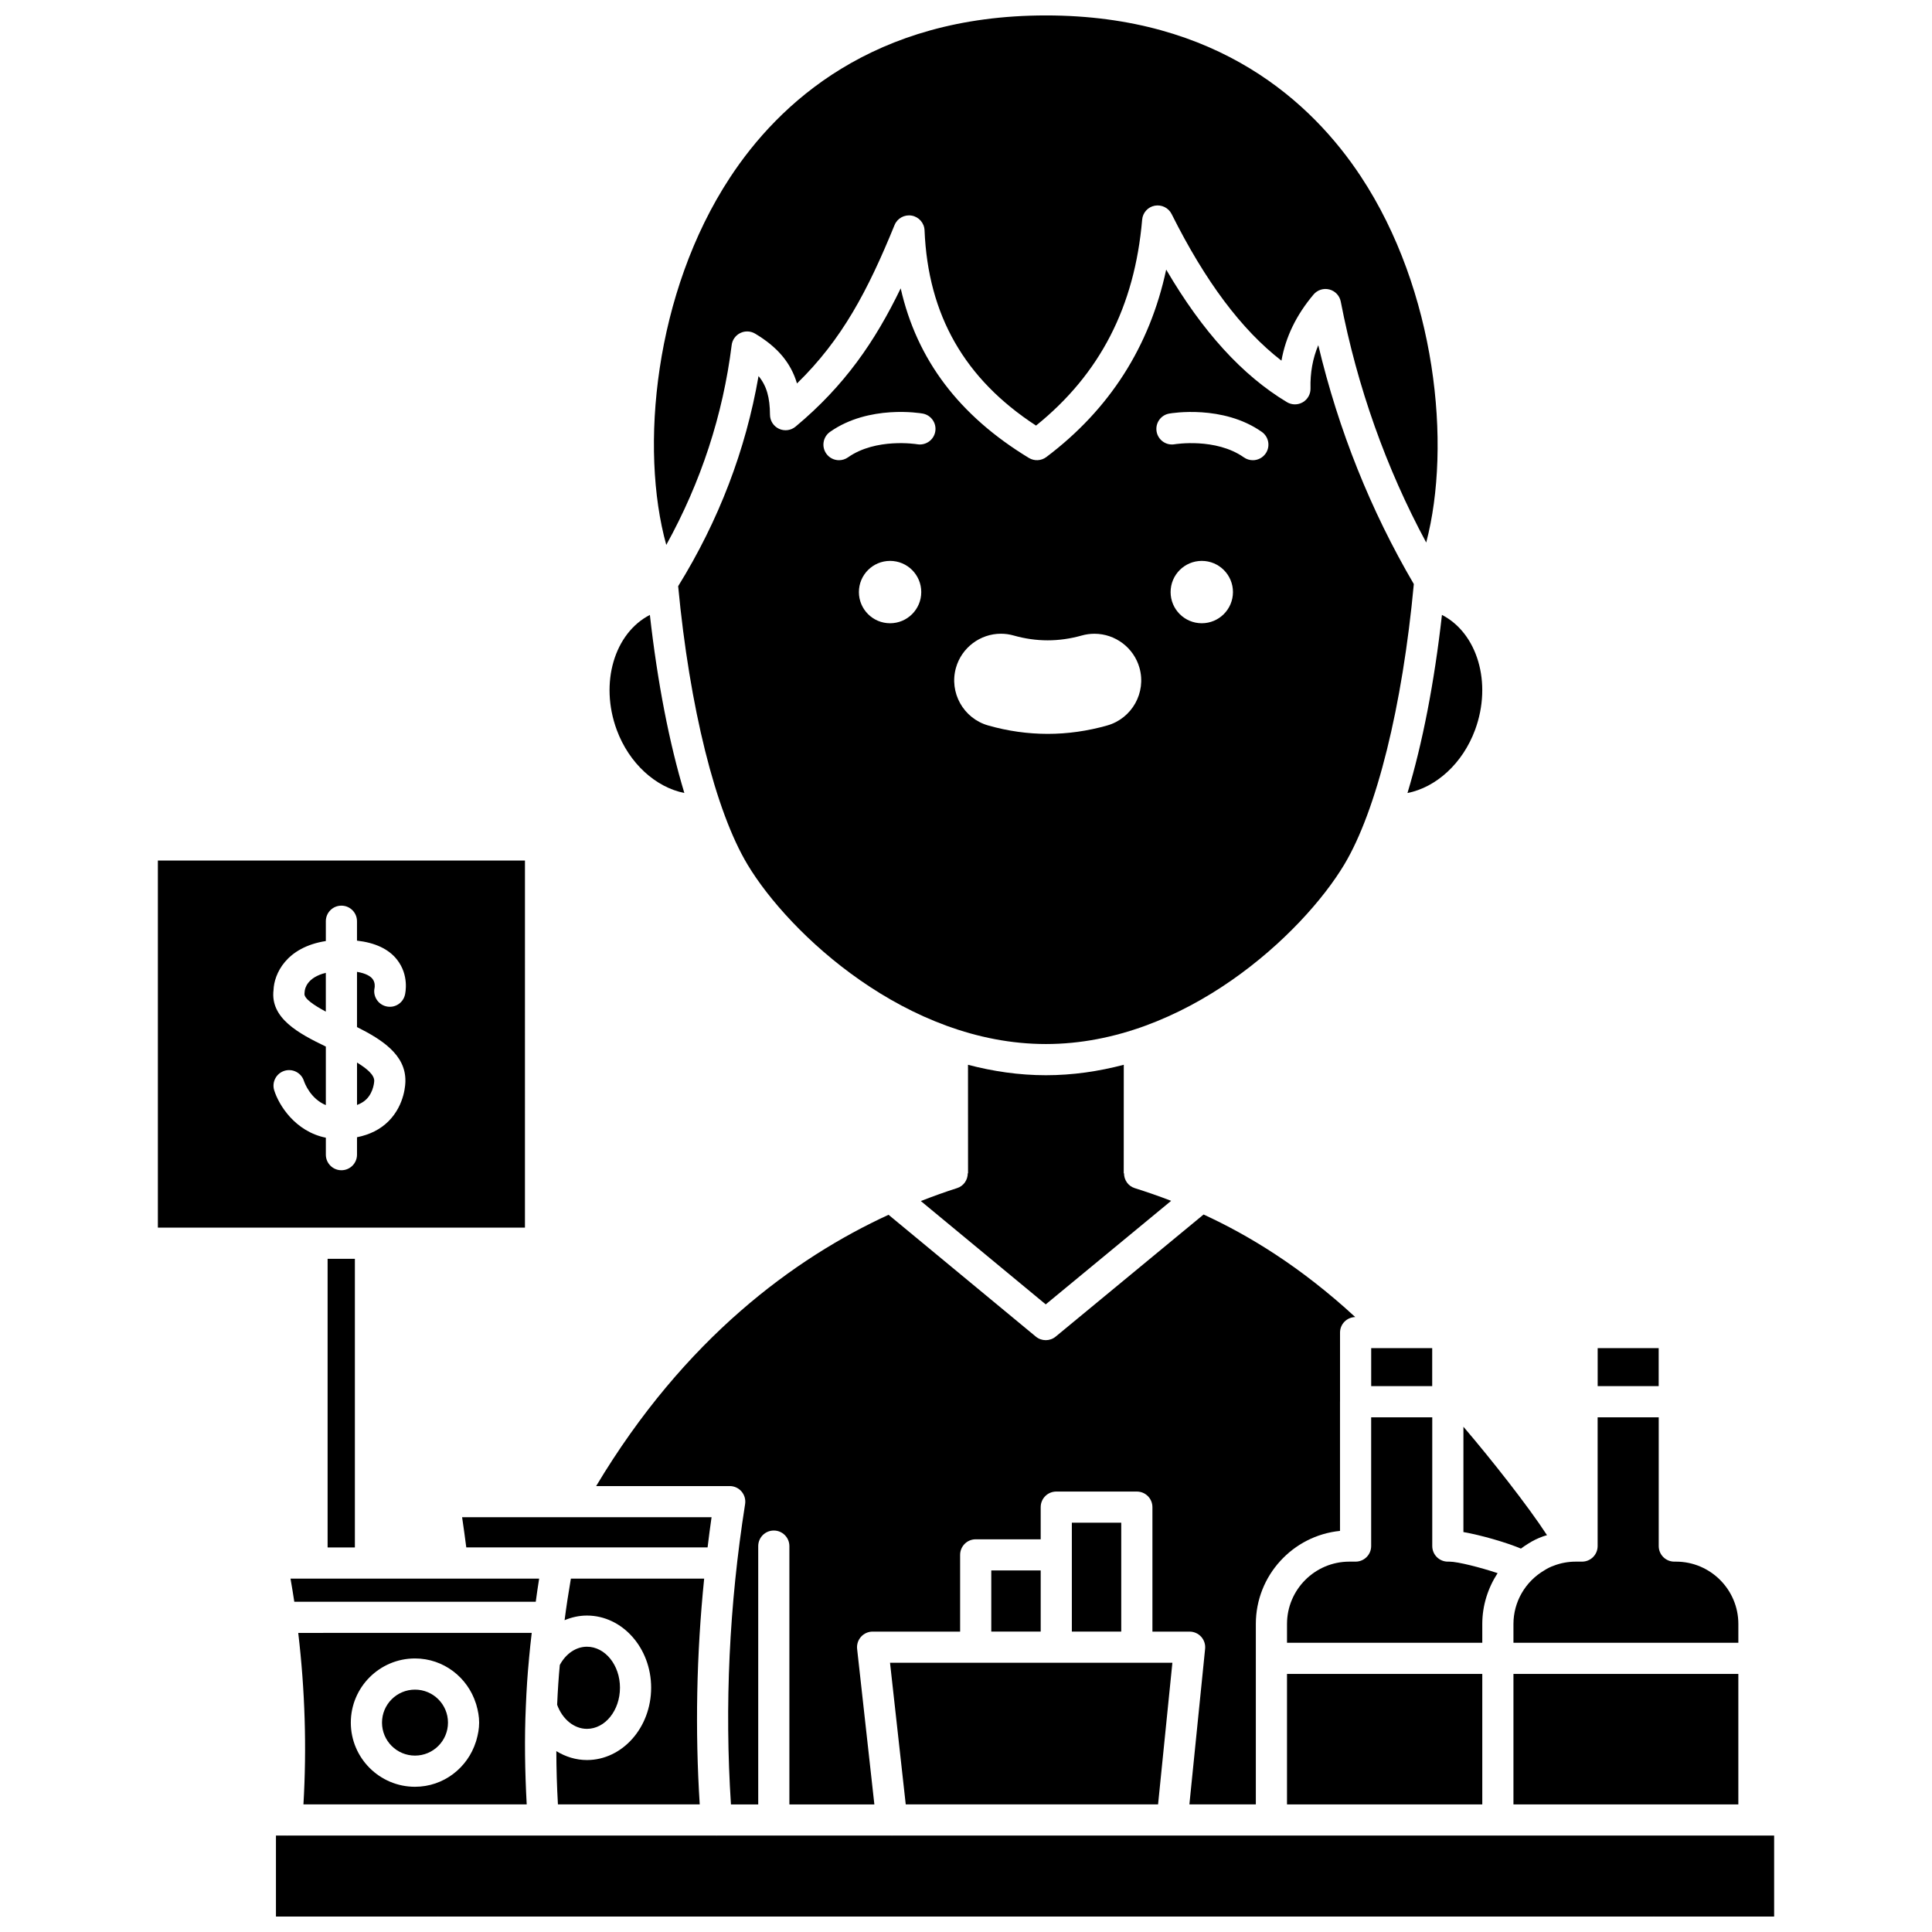 <?xml version="1.0" encoding="UTF-8"?>
<!-- Uploaded to: ICON Repo, www.svgrepo.com, Generator: ICON Repo Mixer Tools -->
<svg width="800px" height="800px" version="1.1" viewBox="144 144 512 512" xmlns="http://www.w3.org/2000/svg">
 <defs>
  <clipPath id="b">
   <path d="m317 148.09h208v140.91h-208z"/>
  </clipPath>
  <clipPath id="a">
   <path d="m217 630h398v21.902h-398z"/>
  </clipPath>
 </defs>
 <g clip-path="url(#b)">
  <path d="m337.9 235.45c0.172-1.383 1.031-2.586 2.289-3.195 1.25-0.617 2.731-0.551 3.93 0.164 5.883 3.516 9.441 7.664 11.094 13.199 11.961-11.656 18.762-24.594 25.852-41.973 0.73-1.797 2.613-2.832 4.535-2.508 1.914 0.336 3.336 1.961 3.414 3.898 0.918 22.449 10.59 39.402 29.543 51.75 16.934-13.629 26.145-31.508 28.125-54.574 0.156-1.844 1.52-3.359 3.336-3.699 1.816-0.336 3.644 0.559 4.473 2.211 8.934 17.863 18.504 30.648 29.105 38.855 1.125-6.32 3.941-12.105 8.504-17.523 1.027-1.219 2.656-1.742 4.199-1.34 1.539 0.402 2.715 1.648 3.016 3.211 4.391 22.645 12 44.086 22.645 63.848 6.797-25.809 2.621-66.844-17.355-97.059-12.855-19.445-37.766-42.625-83.426-42.625-45.887 0-70.859 23.371-83.734 42.977-20.031 30.504-23.98 71.77-16.875 97.34 9.195-16.645 15.016-34.414 17.332-52.957z"/>
 </g>
 <path d="m534.92 337.4c4.57-12.441 0.586-25.625-8.789-30.445-2.019 17.93-5.156 34.039-9.137 47.203 7.59-1.5 14.633-7.82 17.926-16.758z"/>
 <path d="m406.7 560.18h13.094v16.207h-13.094z"/>
 <path d="m384.03 622.18h66.871l3.793-37.531h-74.828z"/>
 <path d="m325.36 354.15c-3.981-13.16-7.117-29.27-9.137-47.191-9.379 4.824-13.359 18.008-8.789 30.445 3.289 8.93 10.355 15.238 17.926 16.746z"/>
 <path d="m500.24 373.12c8.562-14.27 15.43-41.992 18.438-74.336-11.465-19.559-19.965-40.812-25.32-63.312-1.492 3.57-2.156 7.332-2.059 11.457 0.039 1.504-0.746 2.91-2.051 3.672-1.305 0.762-2.914 0.746-4.207-0.031-11.82-7.109-22.348-18.656-31.988-35.121-4.367 20.391-15.016 37.059-31.766 49.676-1.352 1.016-3.184 1.109-4.629 0.23-18.457-11.207-29.668-25.992-33.965-44.941-6.852 14.164-14.922 25.855-27.859 36.645-1.23 1.027-2.941 1.246-4.387 0.578-1.449-0.672-2.383-2.121-2.391-3.719-0.027-4.539-0.871-7.656-3.035-10.258-3.387 19.578-10.531 38.273-21.301 55.684 3.031 32.094 9.879 59.605 18.383 73.777 11.043 18.391 42.266 47.559 79.078 47.559 36.809 0 68.027-29.168 79.059-47.559zm-120.36-63.953c-4.562 0-8.262-3.695-8.262-8.262 0-4.562 3.695-8.262 8.262-8.262 4.562 0 8.262 3.695 8.262 8.262 0 4.562-3.699 8.262-8.262 8.262zm7.195-47.434c-0.258-0.043-10.941-1.746-18.352 3.473-0.723 0.508-1.555 0.754-2.375 0.754-1.297 0-2.578-0.605-3.379-1.75-1.312-1.863-0.867-4.441 0.996-5.758 10.309-7.266 23.965-4.957 24.539-4.856 2.246 0.398 3.746 2.535 3.348 4.781-0.395 2.25-2.535 3.731-4.777 3.356zm50.344 74.527c-5.207 1.473-10.512 2.223-15.766 2.223-5.258 0-10.566-0.746-15.77-2.227-6.57-1.863-10.402-8.723-8.543-15.293 1.5-5.312 6.402-9.02 11.918-9.02 1.145 0 2.289 0.16 3.391 0.477 2.984 0.848 6.008 1.273 9 1.273 2.996 0 6.027-0.43 9.023-1.277 1.094-0.309 2.223-0.465 3.367-0.465 5.535 0 10.438 3.715 11.934 9.031 1.852 6.566-1.988 13.414-8.555 15.277zm25.066-27.094c-4.562 0-8.262-3.695-8.262-8.262 0-4.562 3.695-8.262 8.262-8.262 4.562 0 8.262 3.695 8.262 8.262-0.004 4.562-3.703 8.262-8.262 8.262zm16.906-44.957c-0.805 1.141-2.082 1.75-3.379 1.75-0.82 0-1.652-0.246-2.375-0.754-7.461-5.25-18.242-3.492-18.355-3.473-2.242 0.391-4.379-1.121-4.769-3.363-0.387-2.242 1.105-4.379 3.344-4.769 0.574-0.102 14.223-2.41 24.539 4.856 1.863 1.312 2.312 3.891 0.996 5.754z"/>
 <path d="m340.52 539.27c0.785 0.918 1.129 2.137 0.941 3.328-4.223 26.758-5.457 53.512-3.75 79.594h7.227v-68.457c0-2.285 1.852-4.129 4.129-4.129 2.281 0 4.129 1.848 4.129 4.129v68.453h22.52l-4.57-41.207c-0.129-1.168 0.246-2.332 1.027-3.211 0.785-0.875 1.902-1.375 3.078-1.375h23.191v-20.336c0-2.285 1.852-4.129 4.129-4.129h17.223v-8.523c0-2.285 1.852-4.129 4.129-4.129h21.352c2.281 0 4.129 1.848 4.129 4.129v32.992h9.852c1.168 0 2.281 0.496 3.066 1.359 0.781 0.867 1.164 2.023 1.047 3.184l-4.168 41.242h17.609v-38.668c0-0.012-0.008-0.023-0.008-0.043 0-0.016 0.008-0.023 0.008-0.043v-9.066c0-12.824 9.797-23.41 22.305-24.66v-34.227c0-0.016 0.008-0.031 0.008-0.051v-18.285c0-2.246 1.797-4.051 4.027-4.109-14.562-13.426-28.371-21.742-40.188-27.172l-39.195 32.355c-0.762 0.633-1.695 0.945-2.629 0.945-0.934 0-1.871-0.312-2.633-0.945l-39.031-32.285c-24.867 11.445-54.016 32.691-77.488 71.895h35.391c1.211-0.004 2.359 0.523 3.144 1.445z"/>
 <path d="m507.38 501.27h16.168v10.066h-16.168z"/>
 <path d="m545.08 574.37v4.977h59.602v-4.977c0-9.109-7.41-16.52-16.52-16.52h-0.453c-2.281 0-4.129-1.848-4.129-4.129v-34.113h-16.191v34.113c0 2.285-1.852 4.129-4.129 4.129h-1.652c-2.019 0-3.969 0.355-5.793 1.055-0.926 0.328-1.719 0.719-2.508 1.227-5.133 2.996-8.227 8.422-8.227 14.238z"/>
 <path d="m397.64 458.86c-3.07 0.977-6.297 2.137-9.609 3.43l33.098 27.383 33.238-27.441c-3.477-1.34-6.711-2.438-9.664-3.371-1.758-0.555-2.824-2.18-2.828-3.934h-0.074l0.012-28.75c-6.625 1.742-13.527 2.769-20.637 2.769-7.113 0-14.012-1.027-20.648-2.766l0.012 28.75h-0.074c-0.004 1.746-1.07 3.371-2.824 3.93z"/>
 <path d="m567.4 501.27h16.168v10.066h-16.168z"/>
 <path d="m545.08 587.61v34.578h59.598v-34.578z"/>
 <path d="m485.07 587.61h51.75v34.578h-51.75z"/>
 <path d="m531.82 550.01c4.664 0.82 11.281 2.719 15.242 4.383 0.629-0.453 1.246-0.91 1.922-1.305 1.184-0.766 2.531-1.426 3.965-1.938 0.332-0.129 0.691-0.203 1.027-0.312-5.113-7.852-14.875-20.223-22.152-28.734z"/>
 <path d="m536.82 574.37c0-4.867 1.488-9.52 4.059-13.473-4.356-1.449-10.523-3.047-12.773-3.047h-0.414c-2.281 0-4.129-1.848-4.129-4.129v-34.113h-16.191v34.113c0 2.285-1.852 4.129-4.129 4.129h-1.652c-9.109 0-16.52 7.41-16.52 16.52v4.977h51.75z"/>
 <path d="m230.82 477.6h7.227v76.492h-7.227z"/>
 <path d="m284.16 584.01c0-0.066 0.012-0.137 0.016-0.203 0.004-0.066 0.012-0.133 0.016-0.199 0.008-0.09 0.008-0.188 0.023-0.277 0.188-2.18 0.449-4.391 0.699-6.598l-61.879 0.004c1.801 15.195 2.262 30.43 1.379 45.445h59.168c-0.477-8.785-0.617-17.508-0.23-25.945 0.184-4.539 0.449-8.547 0.809-12.227zm-13.906 21.133c-0.051 0.16-0.078 0.328-0.148 0.477-2.184 6.871-8.551 11.895-16.133 11.895-9.375 0-17.004-7.629-17.004-17.004s7.629-17.004 17.004-17.004c7.586 0 13.953 5.027 16.137 11.898 0.07 0.148 0.094 0.309 0.145 0.465 0.426 1.484 0.723 3.019 0.723 4.637 0 1.621-0.301 3.156-0.723 4.637z"/>
 <path d="m283.12 372.05h-97.281v97.277h97.277zm-40.445 31.309c-0.461-0.562-1.57-1.391-4.066-1.809v14.633c6.609 3.312 12.91 7.344 12.824 14.273 0.008 0.531-0.055 6.207-4.422 10.633-2.188 2.215-5.027 3.617-8.402 4.293v4.617c0 2.285-1.852 4.129-4.129 4.129-2.281 0-4.129-1.848-4.129-4.129v-4.492c-8.137-1.648-12.461-8.637-13.684-12.559-0.68-2.176 0.535-4.492 2.715-5.172 2.172-0.668 4.492 0.535 5.172 2.719 0.188 0.555 1.73 4.688 5.793 6.371v-15.516c-7.203-3.465-14.773-7.512-13.859-14.992 0.148-4.211 3.305-11.32 13.859-12.973v-5.25c0-2.285 1.852-4.129 4.129-4.129 2.281 0 4.129 1.848 4.129 4.129v5.144c4.769 0.547 8.371 2.188 10.602 5.027 3.25 4.129 2.234 8.82 2.106 9.348-0.531 2.219-2.762 3.586-4.988 3.035-2.191-0.531-3.543-2.719-3.055-4.906 0.031-0.156 0.23-1.441-0.594-2.426z"/>
 <path d="m428.05 547.53v28.859h13.09v-28.859z"/>
 <path d="m224.74 406.77c-0.004 0.125-0.023 0.379-0.047 0.508-0.203 1.344 2.578 3.164 5.652 4.812v-10.277c-5.008 1.215-5.562 4.227-5.606 4.957z"/>
 <path d="m286.88 562.35h-65.891c0.375 2.137 0.703 4.156 1.004 6.129h63.988c0.289-2.035 0.551-4.047 0.898-6.129z"/>
 <path d="m238.61 436.83c1-0.379 1.863-0.883 2.527-1.559 1.949-1.973 2.039-4.801 2.039-4.828 0.02-1.605-1.973-3.281-4.562-4.852v11.238z"/>
 <g clip-path="url(#a)">
  <path d="m608.87 630.44c-0.02 0-0.039 0.012-0.062 0.012-0.023 0-0.039-0.012-0.062-0.012h-67.73c-0.02 0-0.039 0.012-0.062 0.012-0.023 0-0.039-0.012-0.062-0.012h-59.887c-0.02 0-0.039 0.012-0.062 0.012s-0.039-0.012-0.062-0.012h-100.32c-0.078 0.004-0.152 0.012-0.23 0.012-0.02 0-0.043-0.012-0.066-0.012h-31.133c-0.02 0-0.039 0.012-0.062 0.012s-0.039-0.012-0.062-0.012h-14.863c-0.105 0.008-0.215 0.012-0.32 0.012-0.02 0-0.043-0.012-0.062-0.012h-113.61c-0.02 0-0.043 0.012-0.062 0.012-0.105 0-0.215-0.004-0.32-0.012h-2.637v21.461h42.914c0.02 0 0.039-0.012 0.062-0.012 0.023 0 0.039 0.012 0.062 0.012h322.03c0.02 0 0.039-0.012 0.062-0.012 0.023 0 0.039 0.012 0.062 0.012h31.84v-21.461z"/>
 </g>
 <path d="m332.57 546.07h-66.109c0.379 2.523 0.746 5.219 1.109 8.008h63.949c0.328-2.664 0.66-5.332 1.051-8.008z"/>
 <path d="m295.29 562.35c-0.633 3.707-1.203 7.391-1.668 11.016 1.863-0.777 3.852-1.227 5.922-1.227 9.383 0 17.016 8.578 17.016 19.121 0 10.57-7.633 19.168-17.016 19.168-2.906 0-5.672-0.867-8.109-2.363 0.008 4.668 0.152 9.371 0.422 14.117h37.578c-1.254-19.668-0.863-39.703 1.176-59.832z"/>
 <path d="m308.3 591.26c0-5.988-3.93-10.863-8.758-10.863-2.902 0-5.598 1.855-7.188 4.836-0.305 3.188-0.535 6.66-0.707 10.547 1.391 3.832 4.488 6.383 7.894 6.383 4.828 0 8.758-4.891 8.758-10.902z"/>
 <path d="m262.72 600.51c0 4.828-3.914 8.742-8.742 8.742-4.828 0-8.742-3.914-8.742-8.742s3.914-8.742 8.742-8.742c4.828 0 8.742 3.914 8.742 8.742"/>
</svg>